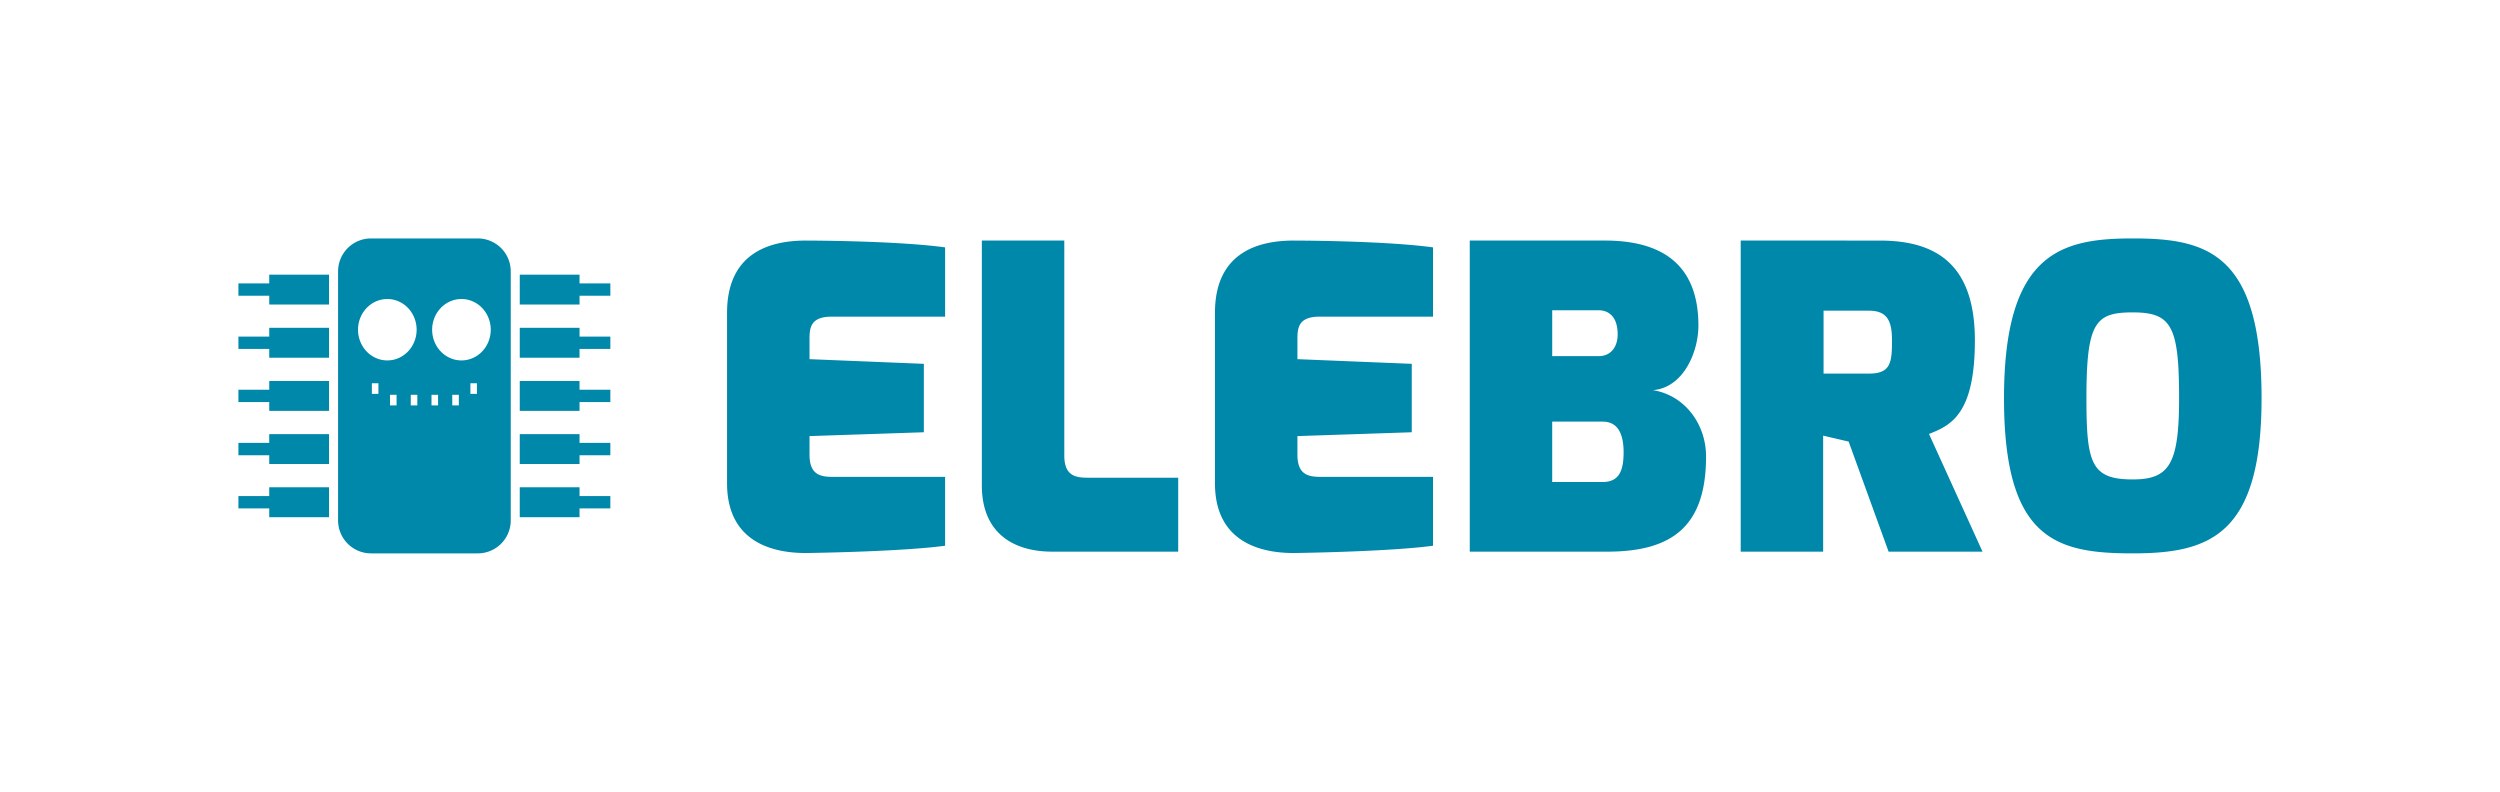 <?xml version="1.0" encoding="UTF-8" standalone="no"?>
<!-- Created with Inkscape (http://www.inkscape.org/) -->

<svg
   xmlns:dc="http://purl.org/dc/elements/1.1/"
   xmlns:cc="http://creativecommons.org/ns#"
   xmlns:rdf="http://www.w3.org/1999/02/22-rdf-syntax-ns#"
   xmlns:svg="http://www.w3.org/2000/svg"
   xmlns="http://www.w3.org/2000/svg"
   xmlns:sodipodi="http://sodipodi.sourceforge.net/DTD/sodipodi-0.dtd"
   xmlns:inkscape="http://www.inkscape.org/namespaces/inkscape"
   width="209.702mm"
   height="66.417mm"
   viewBox="0 0 209.702 66.417"
   version="1.1"
   id="svg8"
   inkscape:version="0.92.5 (2060ec1f9f, 2020-04-08)"
   sodipodi:docname="elebro-logo.svg">
  <defs
     id="defs2" />
  <sodipodi:namedview
     id="base"
     pagecolor="#ffffff"
     bordercolor="#666666"
     borderopacity="1.0"
     inkscape:pageopacity="0.0"
     inkscape:pageshadow="2"
     inkscape:zoom="0.49497475"
     inkscape:cx="292.97476"
     inkscape:cy="-42.684186"
     inkscape:document-units="mm"
     inkscape:current-layer="layer1"
     showgrid="false"
     fit-margin-top="20"
     fit-margin-left="20"
     fit-margin-right="20"
     fit-margin-bottom="20"
     inkscape:window-width="1365"
     inkscape:window-height="708"
     inkscape:window-x="1"
     inkscape:window-y="0"
     inkscape:window-maximized="1" />
  <g
     inkscape:label="Layer 1"
     inkscape:groupmode="layer"
     id="layer1"
     transform="translate(158.386,-284.449)">
    <path
       style="font-style:normal;font-weight:normal;font-size:35.65px;line-height:1.25;font-family:sans-serif;text-align:center;letter-spacing:0.98px;word-spacing:0px;text-anchor:middle;fill:#0088aa;fill-opacity:1;stroke:none;stroke-width:0.891"
       d="m -127.257,304.449 c -1.535,0 -2.77,1.236 -2.77,2.77 v 20.877 c 0,1.535 1.236,2.77 2.77,2.77 h 8.942 c 1.535,0 2.77,-1.235 2.77,-2.77 v -20.877 c 0,-1.535 -1.235,-2.77 -2.77,-2.77 z m 147.771,0 c -5.989,0 -10.802,1.177 -10.802,13.405 0,11.872 4.385,13.012 10.802,13.012 6.417,0 10.802,-1.497 10.802,-13.012 0,-12.228 -4.634,-13.405 -10.802,-13.405 z m -111.283,0.178 c -2.531,0 -6.631,0.677 -6.631,6.061 v 14.296 c 0,5.455 4.67,5.918 6.988,5.847 0,0 7.629,-0.107 11.301,-0.606 v -5.775 h -9.162 c -1.034,0 -2.21,0.035 -2.21,-1.854 v -1.568 l 9.59,-0.321 v -5.74 l -9.59,-0.392 v -1.569 c 0,-0.963 -1.91e-4,-1.996 1.854,-1.996 h 9.519 v -5.811 c -4.171,-0.57 -11.658,-0.571 -11.658,-0.571 z m 14.741,0 v 20.535 c 0,4.029 2.674,5.561 5.918,5.561 h 10.553 v -6.203 h -7.344 c -1.034,0 -2.21,0.035 -2.21,-1.854 v -18.039 z m 26.185,0 c -2.531,0 -6.631,0.677 -6.631,6.061 v 14.296 c 0,5.455 4.67,5.918 6.988,5.847 0,0 7.629,-0.107 11.301,-0.606 v -5.775 h -9.162 c -1.034,0 -2.21,0.035 -2.21,-1.854 v -1.568 l 9.59,-0.321 v -5.74 l -9.59,-0.392 v -1.569 c 0,-0.963 -1.93e-4,-1.996 1.854,-1.996 h 9.519 v -5.811 c -4.171,-0.57 -11.658,-0.571 -11.658,-0.571 z m 14.741,0 v 26.096 h 11.515 c 5.49,0 8.306,-2.139 8.306,-7.986 0,-2.709 -1.782,-5.134 -4.456,-5.561 2.567,-0.214 3.815,-3.208 3.815,-5.419 0,-4.421 -2.282,-7.13 -7.843,-7.13 z m 22.727,0 v 26.096 h 6.916 v -9.732 l 2.139,0.499 3.351,9.233 H 7.911 L 3.419,320.849 c 1.818,-0.713 3.85,-1.64 3.85,-7.843 0,-6.488 -3.351,-8.378 -7.986,-8.378 z m -123.427,2.86 v 0.736 h -2.586 v 1.035 h 2.586 v 0.736 h 5.015 v -2.507 z m 21.013,0 v 2.507 h 5.015 v -0.736 h 2.585 v -1.035 h -2.585 v -0.736 z m -11.114,2.043 a 2.458,2.576 0 0 1 2.464,2.566 v 0.01 a 2.458,2.576 0 0 1 -2.456,2.576 2.458,2.576 0 0 1 -2.46,-2.57 2.458,2.576 0 0 1 2.452,-2.581 z m 6.217,0 a 2.458,2.576 0 0 1 2.465,2.566 v 0.01 a 2.458,2.576 0 0 1 -2.456,2.576 2.458,2.576 0 0 1 -2.46,-2.57 2.458,2.576 0 0 1 2.451,-2.581 z m 91.5,0.944 h 3.886 c 0.784,0 1.604,0.464 1.604,2.032 0,0.998 -0.535,1.818 -1.604,1.818 h -3.886 z m 22.762,0.036 h 3.815 c 1.569,0 1.925,0.927 1.925,2.495 0,1.854 -0.107,2.781 -1.925,2.781 h -3.815 z m 25.936,0.143 c 3.244,0 3.886,1.141 3.886,7.202 0,5.526 -0.82,6.809 -3.886,6.809 -3.494,0 -3.886,-1.354 -3.886,-6.809 0,-6.381 0.749,-7.202 3.886,-7.202 z m -156.314,1.293 v 0.737 h -2.586 v 1.035 h 2.586 v 0.736 h 5.015 v -2.508 z m 21.013,0 v 2.508 h 5.015 v -0.736 h 2.585 v -1.035 h -2.585 v -0.737 z m -21.013,4.459 v 0.736 h -2.586 v 1.035 h 2.586 v 0.736 h 5.015 v -2.507 z m 21.013,0 v 2.507 h 5.015 v -0.736 h 2.585 v -1.035 h -2.585 v -0.736 z m -12.405,0.193 h 0.551 v 0.891 h -0.551 z m 8.265,0 h 0.551 v 0.891 h -0.551 z m -6.744,0.965 h 0.551 v 0.891 h -0.551 z m 1.741,0 h 0.551 v 0.891 h -0.551 z m 1.741,0 h 0.551 v 0.891 h -0.551 z m 1.741,0 h 0.551 v 0.891 h -0.551 z m 92.264,2.253 h 4.242 c 1.39,0 1.747,1.248 1.747,2.567 0,1.569 -0.392,2.495 -1.747,2.495 h -4.242 z m -107.616,1.048 v 0.736 h -2.586 v 1.035 h 2.586 v 0.736 h 5.015 v -2.507 z m 21.013,0 v 2.507 h 5.015 v -0.736 h 2.585 v -1.035 h -2.585 v -0.736 z m -21.013,4.458 v 0.737 h -2.586 v 1.035 h 2.586 v 0.736 h 5.015 v -2.508 z m 21.013,0 v 2.508 h 5.015 v -0.736 h 2.585 v -1.035 h -2.585 v -0.737 z"
       id="text1063"
       inkscape:connector-curvature="0" />
    <g
       style="stroke:none"
       id="g1322"
       transform="matrix(-1,0,0,1,-202.084,-0.254)" />
  </g>
</svg>
